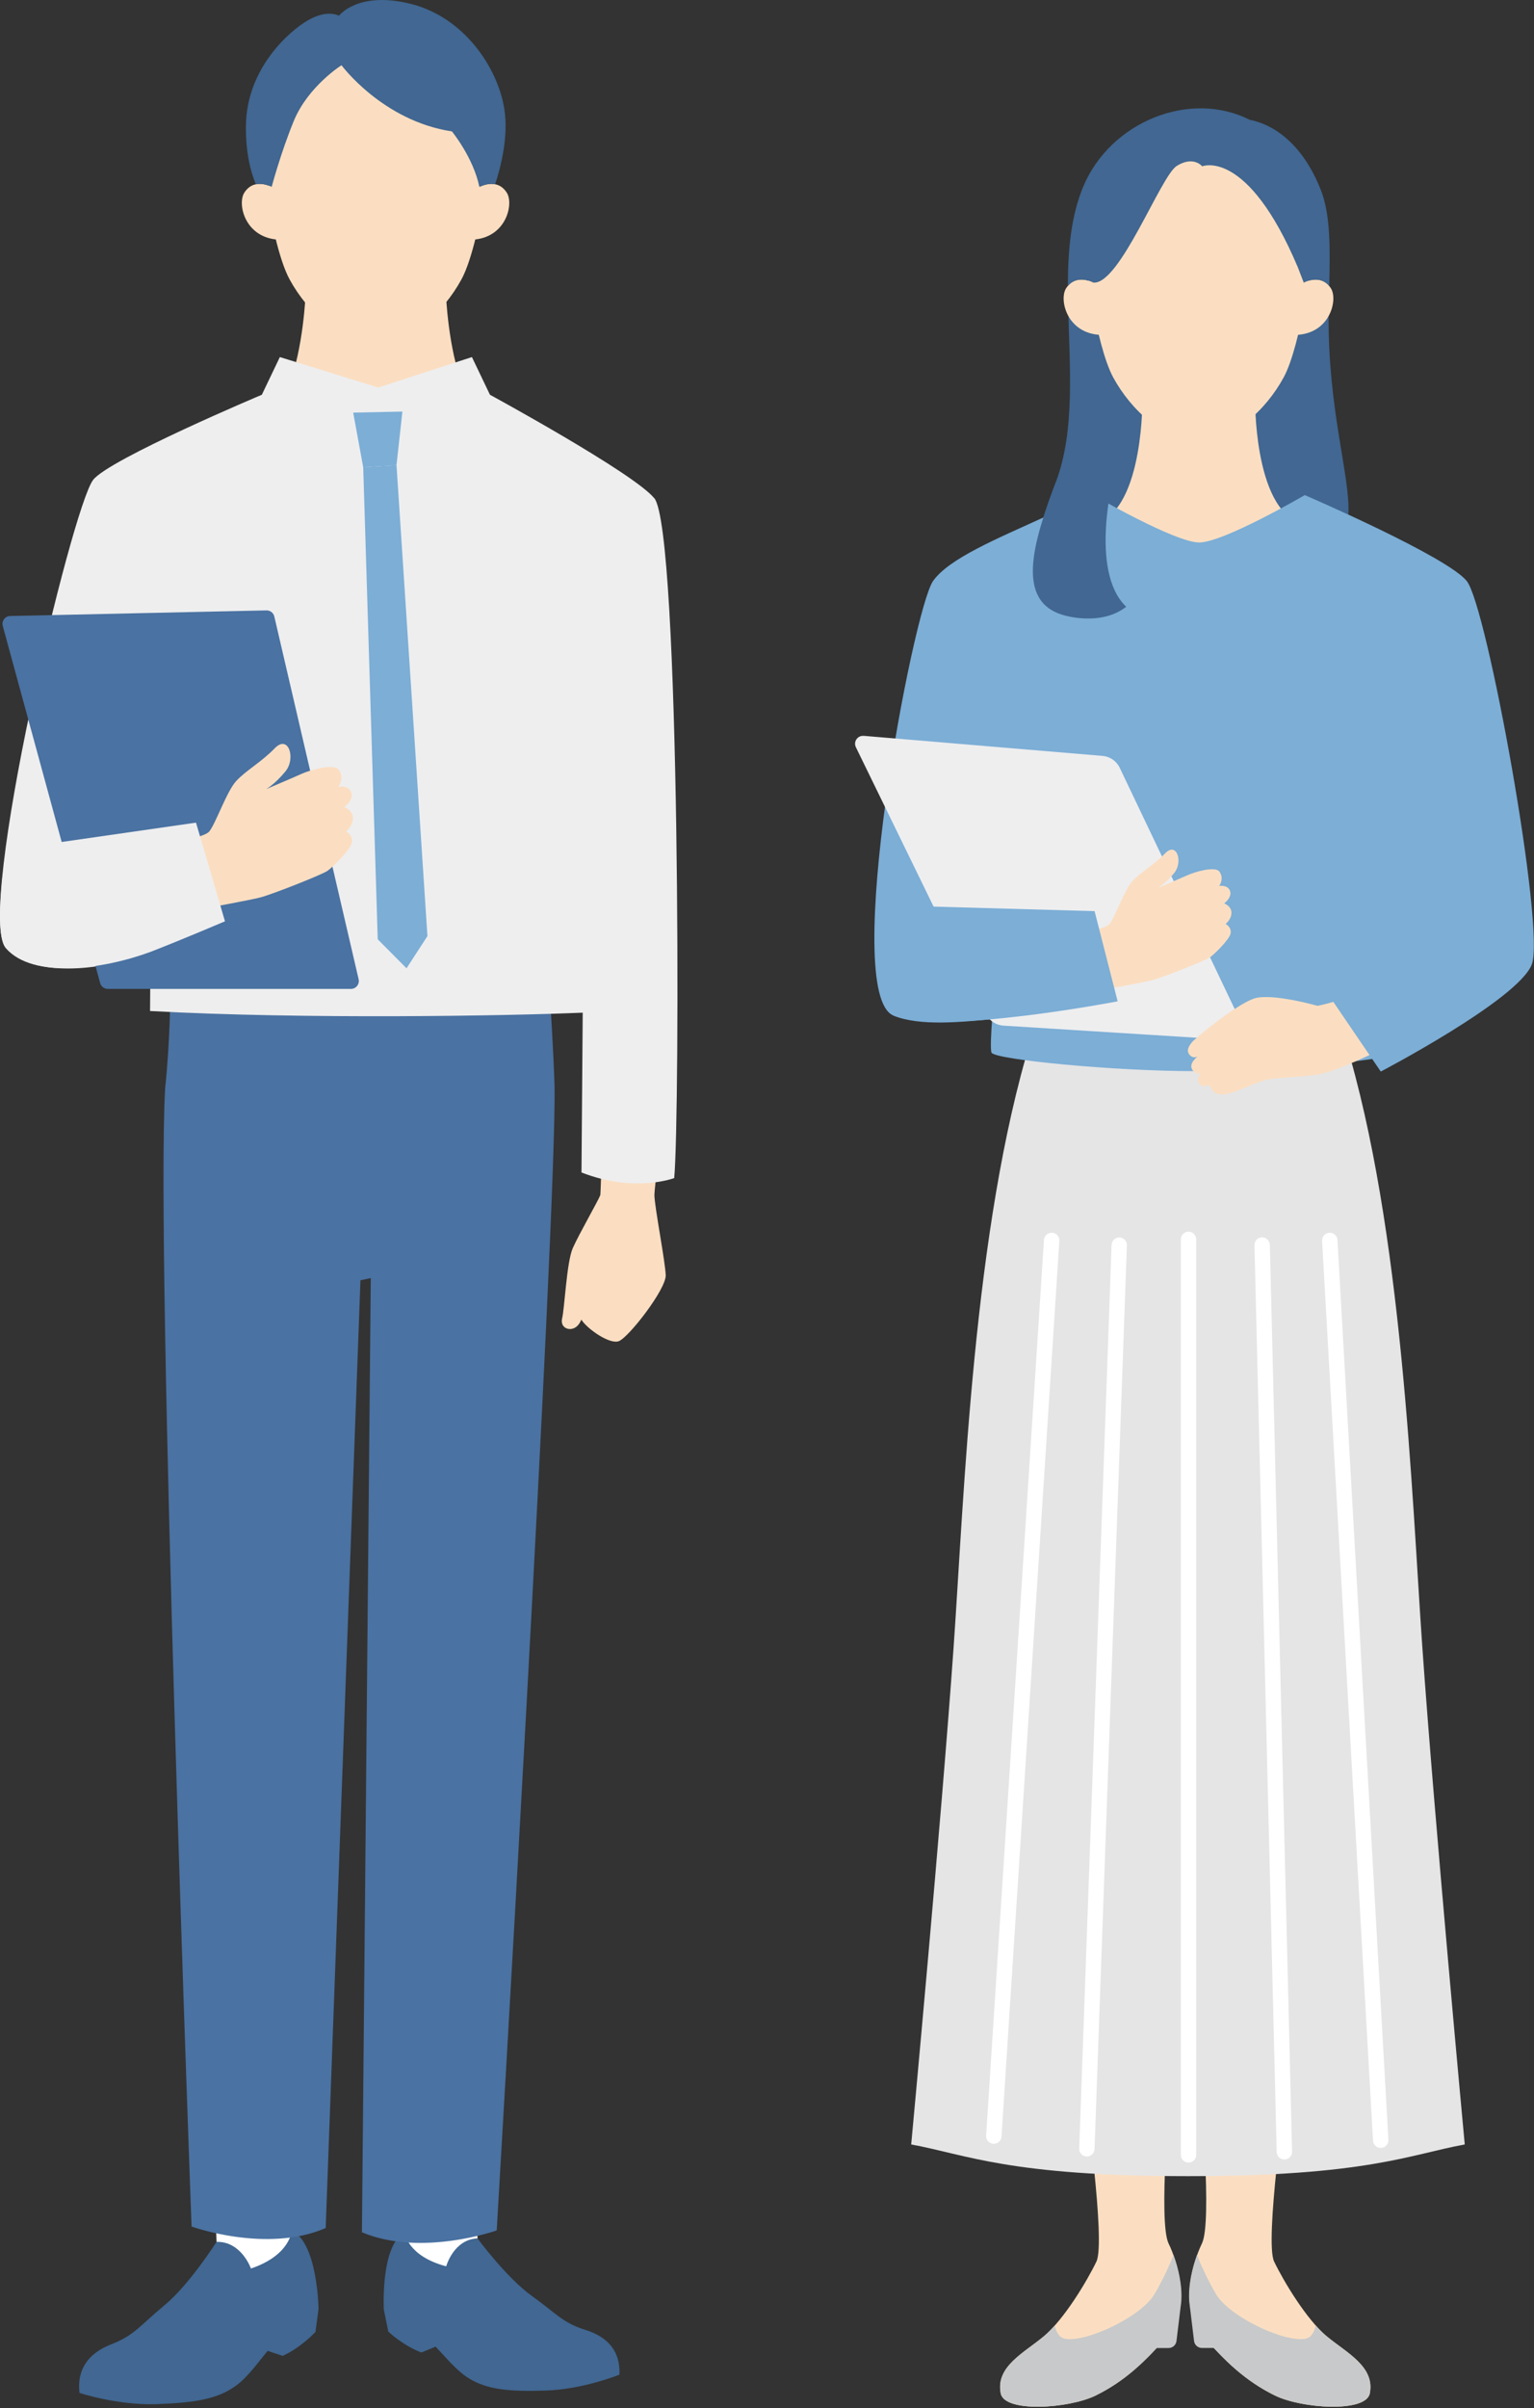 <svg width="109" height="171" fill="none" xmlns="http://www.w3.org/2000/svg"><rect width="100%" height="100%" fill="#333333" stroke="none"/><path d="M26.7 36.164L36.553 30.844C31.64 30.888 31.636 19.609 31.636 19.609H21.765C21.765 19.609 21.761 30.888 16.847 30.844L26.7 36.164Z" fill="#FBDEC1"/><path d="M46.818 81.857C46.63 83.444 46.498 84.642 46.498 84.869C46.525 85.787 47.268 89.569 47.303 90.556C47.338 91.544 44.689 94.954 43.976 95.238C43.325 95.496 41.712 94.36 41.31 93.713C41.248 93.848 41.187 93.957 41.13 94.036C40.658 94.67 39.762 94.364 39.941 93.63C40.121 92.895 40.26 89.638 40.698 88.637C41.139 87.636 42.512 85.263 42.656 84.865C42.669 84.821 42.713 83.641 42.761 81.989L46.822 81.862L46.818 81.857Z" fill="#FBDEC1"/><path d="M33.931 158.952L33.808 154.865L28.445 155.027L28.746 158.546L28.764 161.658L32.532 162.777L33.931 158.952Z" fill="white"/><path d="M41.607 165.458C39.972 164.946 39.578 164.325 37.773 163.027C35.968 161.729 33.93 158.953 33.93 158.953C32.23 159.027 31.705 160.938 31.705 160.938C28.943 160.212 28.746 158.551 28.746 158.551C27.028 159.438 27.273 164.006 27.273 164.006L27.592 165.576C27.592 165.576 28.619 166.559 29.944 167.058L30.953 166.642C31.714 167.442 32.457 168.373 33.345 168.911C34.626 169.685 36.142 169.851 38.813 169.759C41.471 169.667 44.015 168.631 44.015 168.631C44.09 167.027 43.25 165.973 41.611 165.458H41.607Z" fill="#416792"/><path d="M15.387 159.2L15.23 154.96L20.786 154.75L20.725 158.413L20.93 161.631L17.11 163.056L15.387 159.2Z" fill="white"/><path d="M20.725 158.414C20.725 158.414 20.642 160.145 17.831 161.094C17.831 161.094 17.153 159.157 15.387 159.201C15.387 159.201 13.477 162.217 11.702 163.69C9.927 165.159 9.565 165.828 7.908 166.475C6.251 167.122 5.455 168.276 5.648 169.928C5.648 169.928 8.349 170.82 11.108 170.724C13.879 170.632 15.435 170.352 16.703 169.461C17.582 168.84 18.285 167.826 19.015 166.943L20.091 167.297C21.424 166.685 22.416 165.596 22.416 165.596L22.635 163.953C22.635 163.953 22.561 159.21 20.72 158.414H20.725Z" fill="#416792"/><path d="M39.08 70.791C39.08 70.791 39.347 74.987 39.403 77.112C39.574 86.06 35.294 158.389 35.294 158.389C35.294 158.389 29.926 160.295 25.717 158.52L26.346 90.76L25.612 90.917L23.142 158.219C18.95 160.037 13.612 158.114 13.612 158.114C13.612 158.114 11.042 89.098 11.737 77.261C12.095 73.816 12.095 70.795 12.095 70.795H39.08V70.791Z" fill="#4A72A2"/><path d="M33.822 16.8C33.524 18.015 33.175 19.139 32.781 19.855C31.487 22.22 29.114 24.375 26.683 24.375C24.253 24.375 21.879 22.22 20.585 19.855C20.192 19.139 19.842 18.015 19.549 16.804C19.549 16.804 18.784 11.449 18.963 8.958C19.142 6.466 21.446 2.418 26.587 2.418C31.728 2.418 33.857 7.428 34.193 8.958C34.53 10.488 33.817 16.8 33.817 16.8H33.822Z" fill="#FBDEC1"/><path d="M46.485 35.377C45.047 33.602 34.814 28.033 34.814 28.033L33.533 25.357L26.875 27.521L19.885 25.357L18.605 28.033C18.605 28.033 7.772 32.596 6.618 34.078C5.11 36.015 -1.766 64.827 0.428 67.336C2.33 69.513 7.597 68.901 10.692 67.598L10.662 71.795C21.682 72.394 36.033 72.14 41.406 71.913L41.318 83.261C45.099 84.734 47.906 83.659 47.906 83.659C48.321 79.453 48.352 37.667 46.49 35.372L46.485 35.377Z" fill="#EEEEEF"/><path d="M33.529 17.022C35.963 16.921 36.514 14.5 36.02 13.7C35.321 12.572 34.066 13.28 34.066 13.28L33.231 13.569L32.995 17.07L33.529 17.026V17.022Z" fill="#FBDEC1"/><path d="M19.842 17.022C17.407 16.921 16.856 14.5 17.35 13.7C18.049 12.572 19.304 13.28 19.304 13.28L20.139 13.569L20.375 17.07L19.842 17.026V17.022Z" fill="#FBDEC1"/><path d="M25.096 29.301L28.593 29.227L28.174 33.03L25.809 33.183L25.096 29.301Z" fill="#7CAED6"/><path d="M35.185 13.083C34.608 12.965 34.062 13.275 34.062 13.275C33.638 11.194 32.112 9.332 32.112 9.332C27.19 8.589 24.266 4.633 24.266 4.633C24.266 4.633 21.879 6.132 20.865 8.615C19.938 10.884 19.304 13.271 19.304 13.271C19.304 13.271 18.753 12.961 18.176 13.079C17.796 12.165 17.442 10.784 17.477 8.851C17.551 4.847 20.555 2.185 21.927 1.416C23.3 0.646 24.082 1.118 24.082 1.118C24.082 1.118 25.442 -0.674 29.205 0.279C32.974 1.232 35.356 4.786 35.832 7.715C36.147 9.665 35.592 11.841 35.185 13.079V13.083Z" fill="#416792"/><path d="M25.481 69.531L19.492 43.779C19.431 43.521 19.199 43.337 18.932 43.346L0.725 43.744C0.358 43.752 0.1 44.102 0.197 44.452L7.116 69.81C7.182 70.055 7.405 70.226 7.658 70.226H24.934C25.297 70.226 25.564 69.889 25.481 69.535V69.531Z" fill="#4A72A2"/><path d="M9.363 60.439C9.363 60.439 14.399 59.644 14.871 59.045C15.343 58.45 16.108 56.199 16.782 55.465C17.455 54.73 18.574 54.118 19.535 53.126C20.497 52.138 21.039 53.847 20.287 54.774C19.535 55.696 18.906 56.042 18.906 56.042C18.906 56.042 20.974 55.163 21.459 54.94C21.944 54.721 23.723 54.166 24.077 54.669C24.501 55.272 24.051 55.867 24.051 55.867C24.051 55.867 24.746 55.731 24.956 56.265C25.166 56.798 24.471 57.318 24.471 57.318C24.471 57.318 25.083 57.545 25.078 58.105C25.074 58.664 24.589 59.036 24.589 59.036C24.589 59.036 25.105 59.307 25.009 59.827C24.908 60.347 23.631 61.585 23.277 61.838C22.923 62.092 19.47 63.464 18.526 63.722C17.533 63.993 9.883 65.357 9.883 65.357L9.368 60.439H9.363Z" fill="#FBDEC1"/><path d="M28.174 33.029L25.809 33.182L26.84 66.702L28.886 68.761L30.372 66.475L28.174 33.029Z" fill="#7CAED6"/><path d="M4.052 59.839L13.927 58.418L15.986 65.425C15.986 65.425 12.764 66.798 10.688 67.598C7.283 68.853 2.326 69.513 0.424 67.336C-0.188 66.636 -0.083 63.956 0.415 60.407L4.052 59.839Z" fill="#EEEEEF"/><path d="M77.064 148.543C77.064 148.543 78.586 159.192 77.908 160.599C77.231 162.007 75.6 164.713 74.188 165.893C72.781 167.078 70.73 168.044 71.106 169.963C71.377 171.353 75.941 171.047 77.847 170.116C79.923 169.097 81.453 167.642 83.031 165.784C84.609 163.926 83.766 160.827 83.031 159.305C82.297 157.784 83.145 148.547 83.145 148.547H77.06L77.064 148.543Z" fill="#FBDEC1"/><path d="M91.376 148.543C91.376 148.543 89.855 159.192 90.533 160.599C91.21 162.007 92.841 164.713 94.253 165.893C95.665 167.073 97.71 168.044 97.335 169.963C97.064 171.353 92.5 171.047 90.594 170.116C88.517 169.097 86.987 167.642 85.409 165.784C83.831 163.926 84.675 160.827 85.409 159.305C86.144 157.784 85.296 148.547 85.296 148.547H91.381L91.376 148.543Z" fill="#FBDEC1"/><path d="M84.412 154.535C71.744 154.535 68.689 153.01 64.746 152.284C64.746 152.284 66.909 129.094 67.762 116.937C68.518 106.157 69.143 87.281 73.252 73.844H95.573C99.677 87.277 100.307 106.153 101.063 116.937C101.915 129.094 104.079 152.284 104.079 152.284C100.141 153.005 97.081 154.535 84.412 154.535Z" fill="#E5E5E6"/><path d="M83.936 163.44C84.019 162.285 83.727 161.079 83.385 160.135C83.132 160.782 82.682 161.809 82.039 162.906C81.104 164.502 77.261 166.329 75.705 166.089C75.272 166.023 75.054 165.603 74.944 165.144C74.691 165.429 74.437 165.682 74.192 165.892C72.785 167.077 70.735 168.043 71.111 169.962C71.382 171.352 75.945 171.046 77.851 170.115C79.556 169.28 80.894 168.148 82.192 166.74H83.036C83.32 166.74 83.56 166.526 83.595 166.246L83.936 163.444V163.44Z" fill="#C8C9CA"/><path d="M94.248 165.892C94.004 165.686 93.75 165.429 93.496 165.144C93.387 165.603 93.169 166.019 92.736 166.089C91.18 166.329 87.341 164.502 86.402 162.906C85.759 161.809 85.309 160.782 85.055 160.135C84.714 161.079 84.421 162.285 84.504 163.44L84.845 166.242C84.88 166.526 85.121 166.736 85.405 166.736H86.249C87.547 168.143 88.885 169.275 90.589 170.11C92.491 171.046 97.055 171.347 97.33 169.957C97.706 168.038 95.66 167.072 94.248 165.888V165.892Z" fill="#C8C9CA"/><path d="M85.423 41.001C95.971 41.001 95.809 36.49 95.809 36.49C95.962 33.915 94.362 29.133 94.406 22.445C94.406 22.139 94.41 21.833 94.419 21.531L75.897 21.566C75.981 25.924 76.435 30.506 75.019 34.248C74.695 35.096 74.394 35.935 74.136 36.744C74.136 36.744 74.595 40.997 85.427 40.997L85.423 41.001Z" fill="#416792"/><path d="M85.178 41.571L93.191 37.243C89.195 37.278 89.191 28.736 89.191 28.736H81.165C81.165 28.736 81.165 37.278 77.165 37.243L85.178 41.571Z" fill="#FBDEC1"/><path d="M93.299 17.803C93.299 17.803 92.486 24.47 91.206 26.813C89.925 29.16 87.569 31.298 85.156 31.298C82.743 31.298 80.386 29.16 79.106 26.813C77.825 24.465 77.012 17.803 77.012 17.803C77.012 17.803 77.571 8.4 85.156 8.4C93.33 8.4 93.299 17.803 93.299 17.803Z" fill="#FBDEC1"/><path d="M92.106 23.783C94.524 23.683 95.07 21.278 94.576 20.487C93.881 19.368 92.635 20.072 92.635 20.072L91.809 20.356L91.573 23.831L92.106 23.788V23.783Z" fill="#FBDEC1"/><path d="M78.214 23.783C75.797 23.683 75.25 21.278 75.744 20.487C76.439 19.368 77.685 20.072 77.685 20.072L78.511 20.356L78.748 23.831L78.214 23.788V23.783Z" fill="#FBDEC1"/><path d="M85.423 11.811C85.423 11.811 84.811 11.037 83.613 11.784C82.468 12.501 79.561 20.252 77.685 20.068C77.685 20.068 76.588 19.452 75.88 20.309C75.88 17.76 76.099 15.334 76.977 13.236C78.9 8.659 84.535 6.355 88.793 8.506C90.345 8.803 92.487 10.036 93.855 13.494C94.554 15.268 94.511 17.712 94.45 20.313C93.741 19.452 92.64 20.073 92.64 20.073L92.22 18.984C88.623 10.477 85.423 11.811 85.423 11.811Z" fill="#416792"/><path d="M104.219 41.255C102.799 39.524 93.12 35.332 92.736 35.17L92.723 35.152C92.723 35.152 86.944 38.523 85.213 38.523C83.481 38.523 77.676 35.152 77.676 35.152C77.676 35.152 76.12 35.825 74.131 36.739V36.752C70.857 38.252 67.439 39.651 66.302 41.255C64.877 43.266 59.71 70.534 63.482 72.117C65.375 72.908 68.405 72.558 70.499 72.379C70.433 73.197 70.35 74.617 70.463 74.766C70.853 75.26 79.176 76.064 84.85 76.064C89.042 76.064 94.681 75.627 97.501 75.199L98.113 76.095C98.113 76.095 107.852 71.002 108.84 68.497C109.828 65.993 105.658 43.008 104.219 41.259V41.255Z" fill="#7CAED6"/><path d="M79.171 33.637C79.171 33.637 77.336 40.526 80.024 43.088C78.206 44.508 75.583 43.687 75.583 43.687C72.164 42.725 73.366 38.616 75.019 34.253L79.171 33.637Z" fill="#416792"/><path d="M61.367 52.254L78.341 53.679C78.87 53.723 79.338 54.046 79.565 54.527L88.408 73.07C88.592 73.455 88.294 73.901 87.866 73.87L71.303 72.834C70.765 72.799 70.289 72.48 70.053 71.995L60.816 53.063C60.624 52.669 60.934 52.219 61.367 52.258V52.254Z" fill="#EEEEEF"/><path d="M74.162 66.794C74.162 66.794 78.437 66.116 78.839 65.614C79.241 65.107 79.888 63.201 80.461 62.576C81.033 61.95 81.982 61.43 82.799 60.591C83.617 59.752 84.076 61.203 83.438 61.99C82.799 62.772 82.266 63.065 82.266 63.065C82.266 63.065 84.019 62.318 84.43 62.13C84.841 61.942 86.353 61.474 86.651 61.902C87.009 62.414 86.629 62.917 86.629 62.917C86.629 62.917 87.219 62.803 87.398 63.258C87.577 63.712 86.987 64.154 86.987 64.154C86.987 64.154 87.507 64.346 87.503 64.823C87.499 65.299 87.088 65.609 87.088 65.609C87.088 65.609 87.525 65.841 87.442 66.282C87.359 66.724 86.275 67.773 85.973 67.987C85.671 68.202 82.743 69.364 81.938 69.587C81.099 69.819 74.603 70.973 74.603 70.973L74.166 66.798L74.162 66.794Z" fill="#FBDEC1"/><path d="M63.482 72.113C66.862 73.529 79.416 71.107 79.416 71.107L77.777 64.703L65.336 64.353L63.482 72.117V72.113Z" fill="#7CAED6"/><path d="M94.747 71.143C94.061 71.348 93.619 71.427 93.619 71.427C93.619 71.427 90.332 70.491 89.099 70.911C87.866 71.331 84.968 73.661 84.671 74.041C84.374 74.421 84.325 74.666 84.526 74.906C84.784 75.217 85.108 75.02 85.108 75.02C85.108 75.02 84.448 75.492 84.71 75.942C84.968 76.388 85.366 76.2 85.366 76.2C85.366 76.2 84.955 76.546 85.187 76.913C85.414 77.28 85.982 77.057 85.982 77.057C85.982 77.057 86.065 78.168 87.774 77.507C89.479 76.852 89.558 76.769 90.096 76.655C90.633 76.541 92.579 76.48 93.636 76.305C94.546 76.157 96.154 75.462 97.313 74.924L94.742 71.147L94.747 71.143Z" fill="#FBDEC1"/><path d="M98.108 152.53C97.82 152.53 97.579 152.307 97.562 152.014L93.942 88.118C93.925 87.816 94.156 87.558 94.458 87.54C94.76 87.519 95.018 87.755 95.035 88.056L98.655 151.953C98.672 152.254 98.441 152.512 98.139 152.53C98.13 152.53 98.117 152.53 98.108 152.53Z" fill="white"/><path d="M91.262 153.355C90.965 153.355 90.725 153.119 90.716 152.822L89.138 88.427C89.129 88.126 89.37 87.876 89.671 87.868C89.951 87.855 90.222 88.099 90.231 88.401L91.809 152.796C91.818 153.098 91.577 153.347 91.275 153.355C91.275 153.355 91.267 153.355 91.262 153.355Z" fill="white"/><path d="M70.617 152.236C70.617 152.236 70.595 152.236 70.582 152.236C70.28 152.219 70.053 151.956 70.07 151.655L74.179 88.051C74.197 87.749 74.463 87.526 74.761 87.54C75.062 87.557 75.29 87.819 75.272 88.121L71.163 151.725C71.146 152.013 70.905 152.236 70.617 152.236Z" fill="white"/><path d="M77.231 153.137C77.231 153.137 77.218 153.137 77.209 153.137C76.907 153.129 76.671 152.875 76.684 152.574L78.984 88.402C78.997 88.1 79.25 87.873 79.547 87.877C79.849 87.886 80.085 88.139 80.072 88.441L77.773 152.613C77.764 152.906 77.519 153.142 77.226 153.142L77.231 153.137Z" fill="white"/><path d="M84.452 153.573C84.151 153.573 83.906 153.329 83.906 153.027V88.011C83.906 87.71 84.151 87.465 84.452 87.465C84.754 87.465 84.999 87.71 84.999 88.011V153.027C84.999 153.329 84.754 153.573 84.452 153.573Z" fill="white"/></svg>